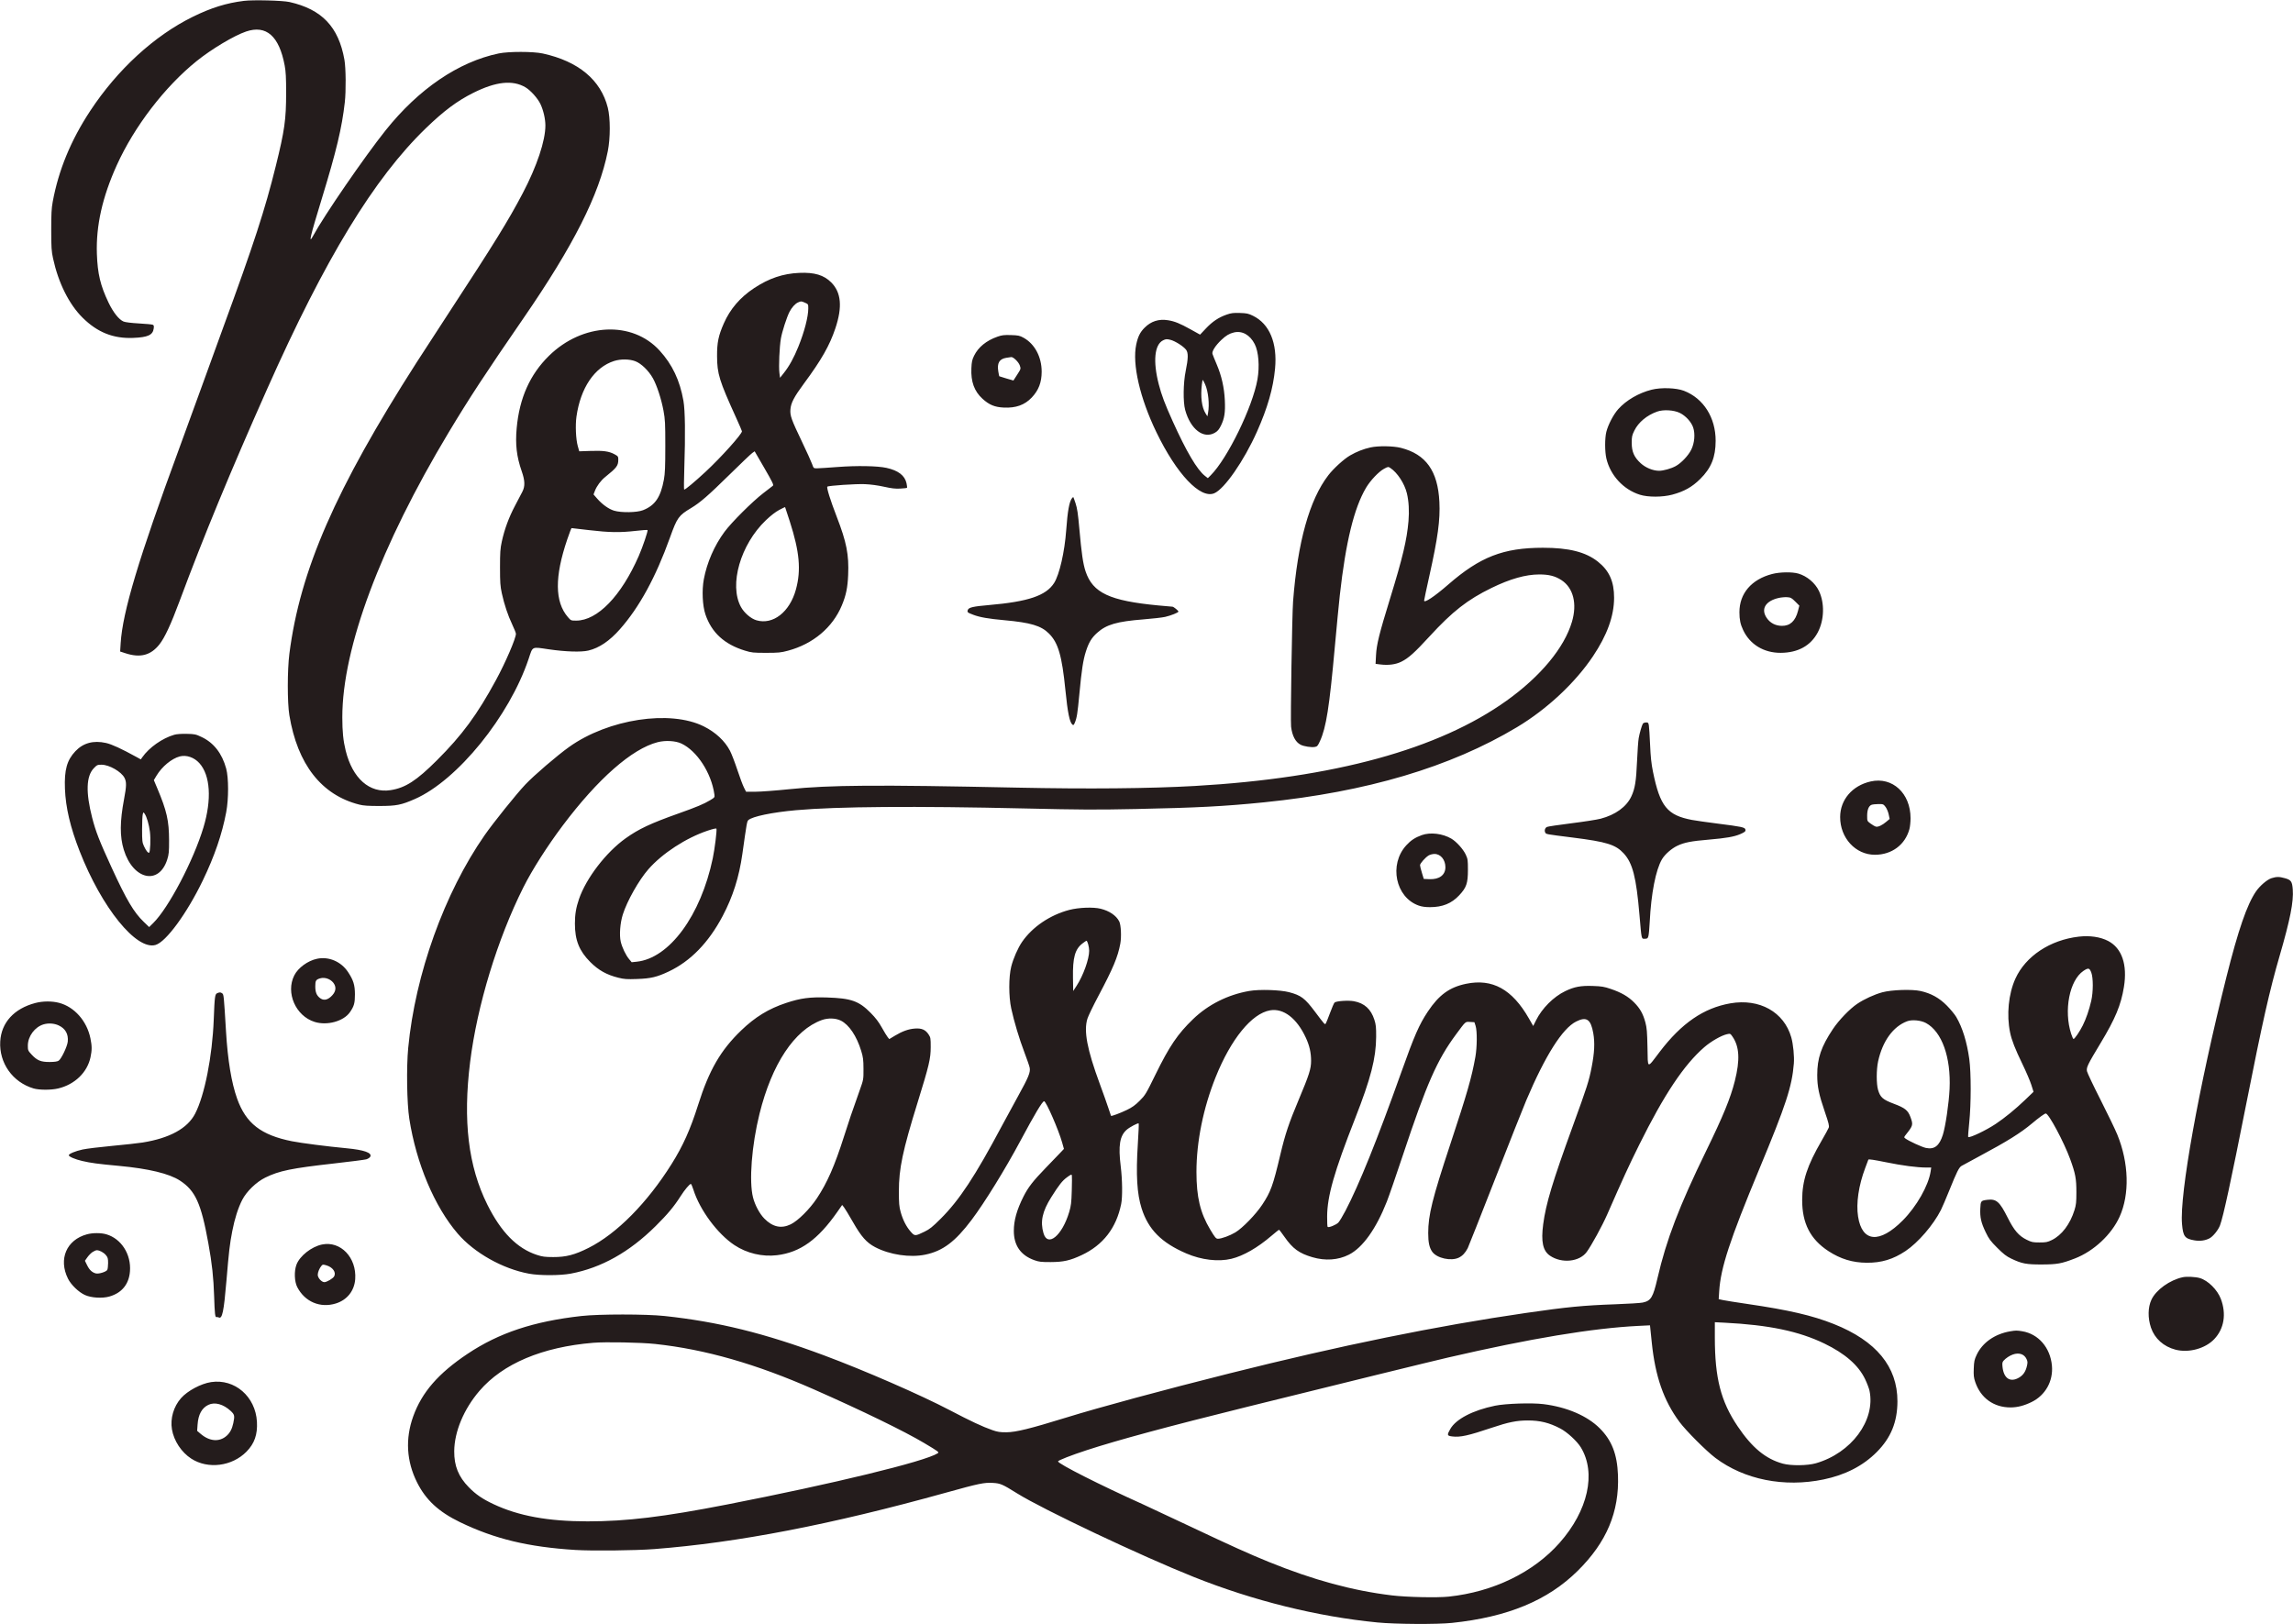 <svg id="svgContent" version="1.1" width="2800" height="1984" style="position: relative; width: 2800px; height: 1984px; margin:auto; user-select: none; cursor: default;" xmlns="http://www.w3.org/2000/svg" xmlns:xlink="http://www.w3.org/1999/xlink" viewBox="0 0 2800 1984"><g id="svgPath"><path d="M 298 1.044 C 276.590 3.651, 257.952 9.446, 235.500 20.476 C 188.427 43.603, 143.398 84.915, 110.082 135.540 C 86.501 171.372, 71.481 207.830, 64.369 246.500 C 62.898 254.494, 62.535 261.414, 62.557 281 C 62.582 302.470, 62.858 306.757, 64.794 315.664 C 71.284 345.528, 84.282 371.595, 100.886 388.043 C 118.951 405.940, 138.221 413.655, 162.500 412.713 C 180.504 412.015, 186.624 409.225, 187.696 401.227 C 188.125 398.035, 187.877 397.167, 186.375 396.591 C 185.359 396.201, 177.738 395.497, 169.440 395.028 C 160.457 394.519, 152.954 393.590, 150.898 392.731 C 145.226 390.361, 138.306 381.629, 132.506 369.524 C 122.618 348.886, 119.134 334.284, 118.305 310 C 117.134 275.732, 125 240.685, 142.585 201.812 C 163.985 154.507, 201.196 105.969, 240.108 74.603 C 258.314 59.928, 285.863 43.459, 300.500 38.501 C 325.160 30.148, 340.885 43.993, 347.632 80 C 349.030 87.455, 349.410 94.666, 349.399 113.500 C 349.380 146.100, 347.509 159.372, 336.866 202.412 C 323.560 256.223, 310.104 297.519, 271.998 401.500 C 262.524 427.350, 250.598 460.200, 245.494 474.500 C 240.391 488.800, 228.343 521.875, 218.722 548 C 169.295 682.209, 149.713 747.394, 147.340 785.621 L 146.712 795.741 153.106 797.834 C 171.259 803.778, 184.070 800.460, 194.654 787.074 C 201.153 778.854, 208.686 762.659, 219.341 734 C 248.686 655.071, 281.023 576.743, 326.267 475 C 397.082 315.758, 456.777 217.690, 520.150 156.486 C 542.077 135.308, 558.262 123.237, 577.864 113.439 C 605.605 99.573, 625.883 97.401, 641.598 106.610 C 647.947 110.331, 656.709 120.154, 660.053 127.300 C 663.560 134.793, 665.958 145.238, 665.983 153.119 C 666.040 171.815, 655.583 203.133, 638.307 236 C 620.505 269.870, 603.962 296.631, 546.620 384.323 C 532.170 406.420, 515.020 432.825, 508.509 443 C 409.692 597.414, 366.407 696.594, 353.360 798.500 C 350.818 818.352, 350.802 858.195, 353.329 873.500 C 363.247 933.575, 392.574 971.074, 438.763 982.736 C 443.894 984.031, 449.790 984.431, 463.500 984.410 C 484 984.380, 489.942 983.210, 506.499 975.949 C 558.511 953.138, 622.098 874.770, 645.568 804.553 C 650.753 789.042, 648.839 789.944, 670 793.034 C 690.615 796.043, 709.624 796.654, 718.387 794.589 C 731.611 791.472, 744.260 782.926, 757.011 768.493 C 780.723 741.656, 800.662 705.144, 818.046 656.730 C 826.885 632.112, 828.629 629.666, 843.859 620.535 C 854.879 613.928, 864.770 605.342, 890.500 580.046 C 904.250 566.528, 916.854 554.510, 918.508 553.338 L 921.517 551.208 933.365 571.666 C 943.438 589.058, 944.993 592.301, 943.742 593.312 C 942.933 593.965, 937.642 598.055, 931.984 602.401 C 918.750 612.566, 893.306 637.936, 884.747 649.500 C 872.309 666.306, 863.252 687.068, 859.447 707.500 C 856.932 721.002, 857.799 739.830, 861.426 750.500 C 868.978 772.714, 884.570 786.981, 909.703 794.674 C 917.787 797.149, 919.878 797.366, 935.500 797.361 C 950.694 797.356, 953.539 797.076, 962.277 794.728 C 992.878 786.506, 1016.720 766.440, 1027.955 739.454 C 1033.103 727.087, 1035.029 717.855, 1035.685 702.393 C 1036.746 677.363, 1033.780 662.282, 1021.595 630.756 C 1013.967 611.021, 1009.143 595.523, 1010.277 594.390 C 1011.545 593.122, 1045.044 590.882, 1056 591.334 C 1063.213 591.631, 1071.973 592.807, 1079.500 594.490 C 1088.687 596.544, 1093.317 597.074, 1099.251 596.752 C 1103.515 596.520, 1107.236 596.097, 1107.522 595.811 C 1107.808 595.526, 1107.561 593.054, 1106.975 590.318 C 1104.934 580.803, 1096.922 574.633, 1082.483 571.457 C 1071.383 569.016, 1046.371 568.573, 1022.598 570.397 C 1011.102 571.278, 999.845 572, 997.583 572 C 993.520 572, 993.447 571.935, 991.634 566.750 C 990.625 563.862, 985.173 551.825, 979.518 540 C 966.245 512.243, 964.633 507.755, 965.185 500.116 C 965.758 492.194, 969.612 484.804, 981.671 468.500 C 1003.056 439.588, 1013.056 422.009, 1020.091 400.970 C 1028.827 374.842, 1027.232 357.187, 1015.032 344.957 C 1005.996 335.900, 994.606 332.494, 976 333.287 C 956.088 334.135, 939.019 339.905, 920.785 351.953 C 903.817 363.163, 891.589 377.405, 883.884 394.934 C 877.263 409.994, 875.523 418.421, 875.609 435 C 875.721 456.624, 878.242 464.770, 898.874 510.185 C 902.793 518.812, 906 526.268, 906 526.754 C 906 530.242, 880.322 558.834, 861.548 576.251 C 848.199 588.634, 836.957 598, 835.441 598 C 835.050 598, 835.128 586.188, 835.615 571.750 C 837 530.682, 836.617 501.306, 834.545 489.500 C 830.173 464.591, 821.001 445.242, 805.501 428.224 C 772.058 391.506, 711.410 394.324, 670.434 434.500 C 647.135 457.343, 634.245 486.203, 630.918 522.968 C 629.117 542.865, 630.855 557.748, 637.053 575.500 C 641.100 587.089, 641.308 593.972, 637.815 600.671 C 636.431 603.327, 632.343 611.125, 628.733 618 C 621.299 632.154, 616.021 646.504, 612.785 661.352 C 610.886 670.065, 610.573 674.541, 610.573 693 C 610.573 711.469, 610.886 715.933, 612.788 724.664 C 615.767 738.334, 620.168 751.511, 625.546 762.866 C 627.996 768.037, 630 773.072, 630 774.054 C 630 779.658, 617.420 808.885, 605.704 830.500 C 582.768 872.816, 564.447 897.722, 533.576 928.552 C 508.586 953.509, 494.988 962.277, 476.930 965.079 C 451.214 969.069, 430.487 950.790, 422.087 916.716 C 419.123 904.690, 418 893.507, 418.001 876.026 C 418.008 791.403, 464.413 667.131, 547.961 528 C 573.065 486.196, 593.017 455.726, 638.985 389 C 700.277 300.030, 731.532 238.149, 742.204 184.637 C 745.402 168.601, 745.398 144.254, 742.195 131.540 C 733.652 97.630, 706.327 74.853, 662.768 65.332 C 651.160 62.795, 621.043 62.762, 609 65.273 C 559.828 75.528, 511.277 108.564, 470.750 159.345 C 445.096 191.490, 395.576 263.569, 382.461 287.854 C 376.347 299.174, 378.539 289.730, 392.954 242.650 C 410.780 184.431, 417.516 156.212, 421.037 125 C 422.616 111.005, 422.367 83.111, 420.571 72.954 C 413.479 32.830, 393.052 11.362, 353.500 2.465 C 345.108 0.578, 309.352 -0.338, 298 1.044 M 974.450 369.407 C 970.976 370.920, 966.769 375.573, 964.041 380.919 C 960.671 387.525, 954.979 405.179, 953.563 413.414 C 951.796 423.691, 950.759 447.680, 951.745 455.468 L 952.500 461.435 957.174 455.539 C 963.773 447.214, 969.409 436.981, 974.929 423.302 C 982.319 404.988, 987 386.878, 987 376.599 C 987 371.571, 986.922 371.438, 982.993 369.736 C 978.281 367.694, 978.373 367.698, 974.450 369.407 M 1497.942 384.231 C 1488.054 387.687, 1480.555 392.681, 1472.600 401.111 L 1465.417 408.723 1453.958 402.343 C 1440.779 395.006, 1434.427 392.432, 1426.287 391.131 C 1414.998 389.326, 1405.653 392.302, 1397.687 400.237 C 1392.205 405.697, 1389.507 411.116, 1387.460 420.773 C 1382.380 444.744, 1391.923 486.211, 1412.135 528 C 1436.836 579.068, 1465.711 609.550, 1482.697 602.490 C 1495.106 597.333, 1519.071 562.779, 1534.912 527.205 C 1547.883 498.076, 1554.712 474.266, 1556.973 450.287 C 1559.929 418.941, 1550.255 395.651, 1530.171 385.763 C 1524.453 382.948, 1522.489 382.519, 1514.079 382.248 C 1506.134 381.992, 1503.382 382.331, 1497.942 384.231 M 1506.718 406.061 C 1500.986 407.457, 1497.144 409.751, 1491.336 415.243 C 1484.242 421.953, 1479.624 429.207, 1480.535 432.212 C 1480.917 433.470, 1483.242 439.225, 1485.703 445 C 1491.675 459.017, 1494.922 473.374, 1495.653 489 C 1496.343 503.750, 1495.235 510.979, 1490.941 519.742 C 1488.585 524.549, 1486.898 526.561, 1483.603 528.492 C 1469.748 536.612, 1453.751 524.424, 1447.249 500.793 C 1444.539 490.943, 1444.845 467.791, 1447.881 453 C 1450.981 437.900, 1451.127 431.006, 1448.428 427.309 C 1445.337 423.078, 1434.838 416.401, 1429.116 415.028 C 1424.656 413.958, 1423.596 414.033, 1420.274 415.656 C 1409.746 420.800, 1407.721 441.325, 1414.976 469.370 C 1418.447 482.789, 1422.412 493.317, 1431.975 514.500 C 1448.722 551.600, 1461.823 573.794, 1471.383 581.259 L 1474.915 584.018 1478.463 580.470 C 1498.933 560, 1529.636 496.966, 1535.491 463.390 C 1538.285 447.368, 1536.898 429.601, 1532.122 420.240 C 1526.396 409.016, 1516.732 403.622, 1506.718 406.061 M 1218 411.221 C 1204.439 415.976, 1194.596 423.994, 1189.477 434.457 C 1187.056 439.405, 1186.507 441.955, 1186.162 449.843 C 1185.447 466.198, 1189.687 477.858, 1199.670 486.981 C 1207.880 494.485, 1214.617 497.280, 1225.748 497.804 C 1240.542 498.499, 1251.271 494.636, 1259.905 485.507 C 1268.304 476.626, 1271.968 467.062, 1271.988 453.960 C 1272.017 435.930, 1263.469 419.959, 1249.774 412.454 C 1245.124 409.905, 1243.316 409.526, 1234.500 409.252 C 1226.130 408.993, 1223.441 409.313, 1218 411.221 M 1228.655 437.048 C 1220.249 438.459, 1217.364 443.451, 1219.033 453.701 C 1219.531 456.765, 1220.066 459.397, 1220.220 459.548 C 1220.374 459.700, 1224.325 460.931, 1229 462.285 L 1237.500 464.746 1242.091 457.623 C 1246.680 450.503, 1246.682 450.498, 1245.290 446.376 C 1243.884 442.210, 1237.419 435.883, 1234.809 436.118 C 1234.089 436.182, 1231.320 436.601, 1228.655 437.048 M 749.798 440.931 C 725.900 448.572, 708.879 473.782, 703.916 508.887 C 702.423 519.443, 703.193 536.537, 705.536 544.861 L 707.326 551.222 720.913 550.759 C 736.683 550.222, 743.643 551.168, 750.250 554.746 C 754.656 557.132, 755 557.598, 755 561.191 C 755 568.816, 753.285 571.112, 739 582.617 C 733.656 586.921, 728.698 593.605, 726.415 599.583 L 724.764 603.907 729.215 608.996 C 735.496 616.176, 743.264 621.718, 749.853 623.720 C 758.613 626.381, 777.729 626.076, 785.145 623.157 C 799.894 617.351, 806.733 607.326, 810.711 585.680 C 812.062 578.329, 812.400 570.225, 812.408 545 C 812.417 516.687, 812.194 512.296, 810.201 501.602 C 807.510 487.166, 802.158 470.776, 797.269 462 C 792.088 452.701, 782.948 443.866, 775.712 441.162 C 768.456 438.451, 757.849 438.356, 749.798 440.931 M 1467.648 469.250 C 1465.806 484.582, 1467.442 497.495, 1472.176 505 L 1474.384 508.500 1475.134 504.500 C 1477.109 493.973, 1475.456 477.925, 1471.503 469.250 C 1470.187 466.363, 1468.923 464, 1468.695 464 C 1468.466 464, 1467.995 466.363, 1467.648 469.250 M 2016.715 476.001 C 2000.986 479.982, 1985.747 488.871, 1976.033 499.732 C 1970.219 506.233, 1963.767 518.550, 1961.510 527.460 C 1959.564 535.143, 1959.587 551.618, 1961.557 560 C 1966.415 580.673, 1982.390 597.944, 2002.500 604.264 C 2012.430 607.385, 2030.045 607.340, 2042 604.164 C 2056.408 600.336, 2066.223 594.833, 2076.118 585.034 C 2089.583 571.702, 2094.956 558.423, 2094.985 538.410 C 2095.027 510.030, 2080.162 486.551, 2056.309 477.320 C 2046.890 473.674, 2028.350 473.057, 2016.715 476.001 M 2023.487 502.741 C 2010.984 507.209, 2000.715 515.771, 1995.741 525.874 C 1992.849 531.748, 1992.501 533.376, 1992.513 540.979 C 1992.530 551.832, 1995.501 558.516, 2003.600 565.917 C 2009.497 571.306, 2018.563 575, 2025.895 575 C 2031.142 575, 2040.551 572.369, 2046.095 569.352 C 2052.998 565.594, 2061.620 556.507, 2065.227 549.185 C 2069.202 541.117, 2070.158 530.001, 2067.551 522.153 C 2065.307 515.399, 2058.388 507.826, 2051.283 504.350 C 2043.908 500.742, 2031.148 500.003, 2023.487 502.741 M 1673.500 546.482 C 1664.929 548.372, 1656.547 551.666, 1648.603 556.266 C 1641.088 560.618, 1628.514 572.057, 1622.084 580.391 C 1599.025 610.280, 1584.548 662.056, 1578.992 734.500 C 1577.747 750.743, 1575.684 880.076, 1576.552 887.500 C 1577.856 898.658, 1581.909 906.350, 1588.195 909.601 C 1592.071 911.605, 1601.044 913.029, 1605.373 912.327 C 1608.473 911.824, 1609.108 911.119, 1611.843 905.135 C 1619.419 888.557, 1623.303 863.858, 1630.006 789.629 C 1632.198 765.358, 1634.918 737.175, 1636.051 727 C 1643.288 662.007, 1653.454 620.384, 1668.127 595.673 C 1673.380 586.826, 1683.523 576.122, 1689.985 572.605 C 1694.955 569.900, 1695.157 569.873, 1697.755 571.575 C 1706.326 577.191, 1715.104 590.625, 1717.962 602.500 C 1720.281 612.135, 1720.971 624.179, 1719.911 636.500 C 1717.928 659.553, 1712.807 681.088, 1697.438 731 C 1684.162 774.113, 1680.952 787.049, 1680.275 800.161 L 1679.725 810.822 1685.460 811.538 C 1695.436 812.785, 1704.307 811.620, 1711.259 808.152 C 1719.947 803.818, 1727.360 797.166, 1745.418 777.500 C 1773.770 746.624, 1791.882 732.465, 1821.500 718.021 C 1844.028 707.035, 1863.049 701.656, 1879.500 701.618 C 1891.377 701.591, 1899.105 703.565, 1906.752 708.580 C 1921.211 718.060, 1926.044 737.281, 1919.535 759.416 C 1910.217 791.100, 1881.419 825.896, 1839.857 855.688 C 1756.838 915.197, 1628.794 950.257, 1459 959.972 C 1404.577 963.086, 1327.993 963.799, 1242 961.993 C 1069.936 958.378, 1013.609 958.769, 963.685 963.922 C 947.287 965.615, 928.732 967, 922.452 967 L 911.034 967 908.410 961.822 C 906.966 958.974, 903.317 949.186, 900.299 940.072 C 897.281 930.957, 893.258 920.529, 891.360 916.898 C 885.080 904.888, 873.812 894.396, 859.500 887.233 C 818.415 866.669, 742.864 878.175, 695 912.286 C 680.428 922.671, 652.072 947.004, 641.520 958.179 C 630.404 969.952, 602.603 1004.567, 591.762 1020.134 C 542.694 1090.592, 506.995 1190.015, 498.454 1280 C 496.182 1303.934, 496.871 1347.622, 499.818 1366.500 C 508.320 1420.964, 530.581 1473.760, 558.954 1506.747 C 579.194 1530.281, 613.815 1549.736, 646 1555.664 C 659.029 1558.064, 684.063 1558.018, 697 1555.570 C 734.308 1548.512, 768.507 1529.347, 800.620 1497.502 C 815.209 1483.036, 823.115 1473.554, 831.173 1460.861 C 835.986 1453.280, 842.109 1445.986, 843.635 1446.018 C 844.111 1446.028, 845.530 1449.290, 846.790 1453.268 C 854.590 1477.905, 876.130 1506.975, 896.755 1520.698 C 911.859 1530.748, 930.849 1535.260, 948.837 1533.073 C 977.182 1529.627, 998.827 1514.067, 1022.511 1480.109 L 1028.364 1471.718 1030.572 1474.488 C 1031.787 1476.012, 1036.743 1484.196, 1041.585 1492.677 C 1051.777 1510.527, 1058.177 1517.748, 1068.685 1523.256 C 1086.417 1532.550, 1111.162 1536.256, 1129.790 1532.408 C 1151.196 1527.987, 1166.305 1516.667, 1186.393 1490 C 1202.285 1468.902, 1227.571 1427.926, 1246.167 1393.136 C 1263.462 1360.780, 1272.903 1345, 1274.966 1345 C 1277.376 1345, 1292.650 1379.996, 1296.989 1395.462 L 1299.176 1403.253 1294.815 1407.877 C 1292.417 1410.419, 1284.352 1418.800, 1276.892 1426.500 C 1261.416 1442.474, 1255.476 1450.135, 1249.753 1461.500 C 1241.623 1477.644, 1238 1490.556, 1238 1503.384 C 1238 1521.166, 1246.349 1533.144, 1262.909 1539.121 C 1268.650 1541.193, 1271.242 1541.495, 1283 1541.465 C 1298.529 1541.424, 1306.672 1539.593, 1320.825 1532.960 C 1347.035 1520.678, 1363.179 1499.782, 1369.081 1470.500 C 1370.803 1461.955, 1370.546 1440.847, 1368.520 1424.500 C 1365.382 1399.178, 1367.325 1387.312, 1375.830 1379.844 C 1379.506 1376.617, 1389.621 1371.288, 1390.467 1372.133 C 1390.754 1372.421, 1390.273 1383.871, 1389.397 1397.578 C 1387.006 1435.011, 1388.384 1458.181, 1394.063 1476 C 1402.275 1501.769, 1418.307 1517.890, 1448.751 1530.992 C 1467.163 1538.916, 1487.820 1541.338, 1503.757 1537.441 C 1518.338 1533.876, 1535.571 1523.976, 1552.622 1509.367 C 1557.352 1505.315, 1561.509 1502.017, 1561.861 1502.037 C 1562.212 1502.057, 1565.190 1505.932, 1568.477 1510.648 C 1578.516 1525.050, 1586.324 1530.754, 1602.522 1535.516 C 1618.346 1540.169, 1633.999 1539.088, 1647.126 1532.436 C 1663.981 1523.895, 1680.323 1501.020, 1693.518 1467.500 C 1696.116 1460.900, 1704.922 1435.407, 1713.086 1410.849 C 1742.155 1323.414, 1754.830 1294.611, 1778.011 1263.317 C 1790.138 1246.947, 1789.117 1247.846, 1795.182 1248.197 L 1800.421 1248.500 1801.871 1253 C 1803.875 1259.221, 1803.719 1279.022, 1801.572 1291 C 1797.052 1316.207, 1791.649 1335.019, 1770.964 1397.568 C 1748.924 1464.214, 1744.012 1483.985, 1744.004 1506.091 C 1744 1517.513, 1745.394 1523.936, 1748.968 1528.955 C 1754.533 1536.771, 1771.983 1540.607, 1781.347 1536.074 C 1785.832 1533.903, 1789.312 1530.202, 1792.269 1524.459 C 1793.130 1522.787, 1808.075 1484.987, 1825.480 1440.459 C 1842.885 1395.932, 1860.086 1352.525, 1863.705 1344 C 1886.971 1289.187, 1907.820 1256.206, 1924.568 1247.719 C 1937.321 1241.256, 1942.582 1244.833, 1945.575 1262 C 1947.611 1273.682, 1947.019 1285.802, 1943.542 1303.581 C 1940.219 1320.575, 1938.136 1327.081, 1920.514 1375.500 C 1895.799 1443.408, 1887.694 1470.284, 1884.412 1495.223 C 1881.591 1516.655, 1884.005 1527.778, 1892.769 1533.726 C 1907.075 1543.438, 1928.695 1541.224, 1937.532 1529.143 C 1943.380 1521.148, 1956.560 1497.058, 1962.503 1483.500 C 1982.411 1438.082, 1988.662 1424.466, 2001.525 1398.500 C 2032.024 1336.936, 2056.361 1300.424, 2081.229 1278.923 C 2089.407 1271.853, 2101.887 1264.710, 2108.758 1263.166 C 2112.801 1262.257, 2112.949 1262.319, 2115.494 1265.991 C 2124.049 1278.336, 2124.905 1294.553, 2118.370 1320.463 C 2113.130 1341.240, 2104.136 1363.171, 2083.500 1405.500 C 2050.526 1473.134, 2034.810 1514.212, 2023.987 1561.056 C 2018.520 1584.720, 2016.085 1588.744, 2005.915 1590.925 C 2003.162 1591.515, 1988.218 1592.450, 1972.705 1593.003 C 1933.371 1594.405, 1913.622 1596.319, 1863.500 1603.587 C 1754.389 1619.408, 1637.074 1643.336, 1501 1677.524 C 1419.447 1698.014, 1343.147 1718.668, 1301.500 1731.526 C 1257.876 1744.996, 1240.444 1749.282, 1229 1749.352 C 1221.186 1749.400, 1218.140 1748.937, 1211.837 1746.742 C 1199.785 1742.544, 1185.382 1735.803, 1160 1722.481 C 1124.502 1703.850, 1055.938 1673.939, 1006.500 1655.517 C 933.578 1628.344, 877.067 1614.381, 811.500 1607.336 C 788.856 1604.903, 731.756 1604.900, 710 1607.331 C 651.685 1613.845, 609.347 1627.907, 571 1653.497 C 535.269 1677.342, 515.149 1700.505, 504.562 1729.984 C 494.756 1757.287, 496.348 1784.707, 509.235 1810.500 C 519.968 1831.982, 535.664 1846.532, 561.688 1859.122 C 603.988 1879.587, 645.026 1889.484, 702.500 1893.082 C 723.274 1894.382, 775.913 1893.796, 799 1892.008 C 901.184 1884.091, 1014.883 1862.095, 1155 1823.136 C 1195.780 1811.797, 1201.794 1810.551, 1212.616 1811.200 C 1221.634 1811.741, 1224.139 1812.829, 1242 1823.972 C 1273.617 1843.695, 1393.056 1900.235, 1457.500 1925.984 C 1530.371 1955.100, 1608.410 1974.447, 1682 1981.640 C 1704.043 1983.794, 1754.812 1984.095, 1773 1982.179 C 1841.197 1974.993, 1889.949 1954.785, 1926.630 1918.500 C 1961.900 1883.611, 1977.453 1846.598, 1975.725 1801.660 C 1974.742 1776.077, 1968.170 1759.213, 1953.442 1744.486 C 1938.216 1729.259, 1913.267 1718.544, 1884.722 1714.970 C 1870.535 1713.194, 1838.461 1714.246, 1825.557 1716.911 C 1798.510 1722.496, 1777.948 1733.187, 1771.022 1745.263 C 1766.739 1752.732, 1766.960 1753.640, 1773.250 1754.421 C 1783.160 1755.651, 1792.746 1753.541, 1822 1743.692 C 1841.839 1737.012, 1852.205 1734.920, 1865.500 1734.913 C 1880.617 1734.905, 1891.818 1737.671, 1905.322 1744.748 C 1913.750 1749.165, 1925.793 1760.251, 1930.398 1767.832 C 1949.421 1799.147, 1939.182 1845.054, 1904.391 1884.432 C 1872.561 1920.458, 1823.486 1944.277, 1769.149 1950.071 C 1754.984 1951.582, 1717.704 1950.773, 1699.500 1948.561 C 1651.146 1942.685, 1603.840 1929.819, 1549.500 1907.764 C 1525.429 1897.995, 1503.501 1888.097, 1452.126 1863.812 C 1426.482 1851.689, 1401 1839.750, 1395.500 1837.278 C 1343.719 1814.013, 1292 1787.852, 1292 1784.924 C 1292 1783.684, 1308.137 1777.371, 1327.218 1771.146 C 1365.192 1758.756, 1426.497 1742.201, 1523.500 1718.140 C 1638.095 1689.716, 1747.026 1662.975, 1768 1658.117 C 1868.347 1634.879, 1944.711 1622.180, 2000.661 1619.425 L 2014.822 1618.728 2015.386 1624.114 C 2015.696 1627.076, 2016.433 1634.225, 2017.024 1640 C 2021.229 1681.071, 2031.583 1710.734, 2050.742 1736.600 C 2058.788 1747.463, 2083.524 1772.251, 2094.743 1780.694 C 2130.019 1807.240, 2178.652 1816.935, 2226.683 1806.995 C 2253.269 1801.493, 2274.870 1790.389, 2291.604 1773.622 C 2309.022 1756.170, 2316.934 1736.795, 2316.973 1711.500 C 2317.037 1669.296, 2291.029 1637.701, 2239.280 1617.118 C 2212.994 1606.663, 2184.423 1600.043, 2133.314 1592.566 C 2120.188 1590.646, 2107.033 1588.557, 2104.080 1587.924 L 2098.712 1586.772 2099.316 1577.136 C 2101.107 1548.552, 2112.229 1514.611, 2148.022 1428.500 C 2181.028 1349.095, 2188.134 1327.421, 2190.481 1299 C 2191.184 1290.478, 2189.694 1275.246, 2187.353 1267.038 C 2178.496 1235.978, 2148.499 1219.234, 2112.881 1225.467 C 2080.370 1231.156, 2053.330 1249.715, 2026.798 1284.551 C 2010.716 1305.667, 2012.299 1306.219, 2011.751 1279.307 C 2011.362 1260.183, 2010.944 1255.236, 2009.165 1248.675 C 2006.301 1238.111, 2002.671 1231.665, 1995.509 1224.426 C 1988.338 1217.178, 1979.871 1212.266, 1967 1207.887 C 1958.800 1205.098, 1955.790 1204.598, 1945 1204.232 C 1930.303 1203.735, 1922.426 1205.213, 1911.328 1210.551 C 1897.053 1217.417, 1883 1231.473, 1875.657 1246.231 L 1872.225 1253.130 1866.946 1243.906 C 1846.531 1208.231, 1822.425 1194.937, 1790.215 1201.591 C 1770.029 1205.760, 1757.097 1215.156, 1743.544 1235.500 C 1732.942 1251.414, 1727.107 1264.770, 1710.991 1310.009 C 1681.793 1391.974, 1659.602 1447.025, 1642.870 1479 C 1639.561 1485.325, 1635.688 1491.725, 1634.265 1493.223 C 1631.606 1496.021, 1622.409 1499.744, 1621.185 1498.517 C 1620.808 1498.139, 1620.534 1492.356, 1620.576 1485.665 C 1620.733 1460.743, 1629.173 1431.203, 1654.768 1366 C 1673.832 1317.435, 1680.273 1292.453, 1680.421 1266.500 C 1680.488 1254.583, 1680.165 1251.458, 1678.251 1245.500 C 1674.068 1232.478, 1666.097 1225.244, 1653.329 1222.884 C 1646.271 1221.578, 1631.541 1222.602, 1629.611 1224.532 C 1628.869 1225.274, 1626.391 1230.970, 1624.105 1237.191 C 1621.819 1243.411, 1619.506 1249.175, 1618.967 1250 C 1617.809 1251.770, 1617.886 1251.853, 1605.601 1235.500 C 1593.325 1219.160, 1588.719 1215.694, 1574.169 1211.851 C 1563.259 1208.970, 1537.837 1208.188, 1525.442 1210.352 C 1499.305 1214.916, 1475.341 1226.933, 1456.848 1244.751 C 1438.084 1262.830, 1427.910 1277.838, 1410.988 1312.400 C 1399.319 1336.233, 1398.490 1337.606, 1391.648 1344.433 C 1386.203 1349.866, 1382.475 1352.541, 1376 1355.661 C 1367.836 1359.595, 1357.101 1363.586, 1356.658 1362.852 C 1356.541 1362.658, 1355.044 1358.225, 1353.330 1353 C 1351.615 1347.775, 1346.979 1334.725, 1343.026 1324 C 1327.422 1281.668, 1323.173 1259.262, 1327.880 1244.139 C 1328.913 1240.817, 1334.968 1228.290, 1341.335 1216.300 C 1359.215 1182.626, 1365.026 1168.753, 1368 1152.646 C 1369.578 1144.098, 1368.870 1129.584, 1366.667 1125.323 C 1362.979 1118.190, 1354.708 1112.566, 1344 1109.909 C 1335.028 1107.683, 1317.301 1108.346, 1305.794 1111.338 C 1282.310 1117.446, 1260.650 1132.114, 1248.029 1150.458 C 1242.976 1157.803, 1237.233 1170.905, 1234.807 1180.623 C 1231.662 1193.226, 1231.663 1217.065, 1234.811 1231.661 C 1238.242 1247.575, 1244.674 1269.019, 1250.945 1285.447 C 1254.105 1293.726, 1256.989 1302.102, 1257.355 1304.059 C 1258.411 1309.716, 1256.023 1315.569, 1243.175 1338.822 C 1236.587 1350.745, 1227.726 1367.025, 1223.484 1375 C 1190.684 1436.665, 1171.484 1465.796, 1148.623 1488.584 C 1138.594 1498.581, 1135.205 1501.296, 1129 1504.303 C 1117.350 1509.950, 1117.008 1509.950, 1112.042 1504.321 C 1106.679 1498.241, 1102.459 1489.942, 1099.751 1480.144 C 1097.974 1473.718, 1097.635 1469.710, 1097.626 1455 C 1097.608 1427.355, 1102.212 1405.522, 1120.505 1346.500 C 1134.549 1301.185, 1136.476 1293.041, 1136.489 1278.927 C 1136.499 1268.061, 1136.337 1267.108, 1133.839 1263.333 C 1130.064 1257.629, 1125.326 1255.628, 1117.090 1256.259 C 1109.245 1256.861, 1101.781 1259.548, 1092.636 1265.064 L 1085.915 1269.117 1084.008 1266.809 C 1082.959 1265.539, 1079.716 1260.228, 1076.801 1255.006 C 1072.930 1248.073, 1069.207 1243.199, 1063 1236.936 C 1048.770 1222.577, 1039.251 1219.237, 1009.876 1218.300 C 988.768 1217.626, 977.603 1219.121, 959.879 1224.994 C 938.647 1232.030, 922.127 1242.130, 905.194 1258.428 C 879.900 1282.774, 865.964 1306.845, 852.471 1349.500 C 842.970 1379.533, 834.059 1399.418, 820.152 1421.618 C 790.335 1469.212, 753.108 1506.851, 718.781 1524.110 C 701.745 1532.676, 691.233 1535.406, 675.500 1535.353 C 665.306 1535.318, 662.296 1534.916, 655.500 1532.682 C 631.347 1524.740, 611.853 1504.935, 595.111 1471.327 C 571.835 1424.604, 565.119 1368.927, 574.084 1297 C 582.676 1228.067, 607.397 1147.002, 639.119 1083.742 C 649.807 1062.427, 668.283 1033.404, 687.129 1008.329 C 730.102 951.149, 771.696 914.593, 802.993 906.498 C 812.463 904.049, 824.807 904.736, 832 908.113 C 851.155 917.104, 868.655 944.047, 872.341 970.219 C 872.851 973.848, 872.726 974.021, 867.182 977.354 C 859.407 982.028, 850.778 985.645, 828.500 993.568 C 794.311 1005.727, 779.973 1012.469, 763.922 1023.932 C 740.034 1040.994, 715.795 1072.559, 707.045 1098 C 703.421 1108.537, 702.035 1116.834, 702.032 1128 C 702.027 1148.369, 707.290 1161.512, 720.891 1175.100 C 730.847 1185.045, 740.761 1190.586, 754.937 1194.129 C 762.233 1195.952, 765.342 1196.168, 777.937 1195.727 C 794.734 1195.139, 802.226 1193.364, 816.623 1186.559 C 843.219 1173.989, 865.267 1151.311, 882.388 1118.915 C 894.916 1095.212, 902.539 1071.217, 906.508 1043 C 911.901 1004.662, 912.168 1003.158, 913.849 1001.640 C 918.779 997.189, 942.829 992.195, 972 989.565 C 1021.910 985.066, 1117.536 984.339, 1251.516 987.439 C 1320.001 989.024, 1338.060 989.114, 1387.016 988.113 C 1461.197 986.595, 1495.359 984.811, 1543.500 979.940 C 1669.054 967.234, 1770.987 936.955, 1852.346 888.199 C 1888.930 866.275, 1923.334 834.177, 1945.161 801.606 C 1962.506 775.724, 1970.945 752.369, 1970.983 730.144 C 1971.016 710.270, 1965.069 696.984, 1951.227 686.006 C 1936.328 674.191, 1915.784 669.002, 1884 669.024 C 1835.780 669.058, 1807.347 680.112, 1768.500 713.924 C 1751.644 728.596, 1739 737.012, 1739 733.559 C 1739 732.744, 1741.888 719.123, 1745.419 703.289 C 1755.792 656.764, 1758.741 634.995, 1757.651 613 C 1755.778 575.208, 1741.176 554.730, 1710.590 546.999 C 1701.247 544.638, 1683.016 544.384, 1673.500 546.482 M 1309.136 608.336 C 1305.765 612.398, 1303.640 623.989, 1301.956 647.500 C 1300.061 673.961, 1293.698 701.788, 1287.207 712.004 C 1277.353 727.514, 1255.678 734.858, 1207.500 739.013 C 1188.497 740.651, 1182.986 741.908, 1181.864 744.858 C 1180.767 747.743, 1181.172 748.108, 1188.592 750.922 C 1196.521 753.930, 1206.957 755.745, 1226.500 757.515 C 1258.627 760.426, 1271.326 764.230, 1280.913 773.818 C 1292.211 785.116, 1296.767 800.820, 1300.985 843 C 1303.734 870.496, 1306.118 882.193, 1309.555 885.045 C 1310.745 886.033, 1311.260 885.623, 1312.475 882.714 C 1314.942 876.809, 1315.798 871.429, 1317.995 848 C 1320.824 817.834, 1322.594 806.292, 1326.041 795.530 C 1329.515 784.685, 1332.939 779.031, 1339.723 772.936 C 1351.051 762.758, 1363.751 759.075, 1396.461 756.480 C 1407.482 755.606, 1419.343 754.240, 1422.818 753.444 C 1429.873 751.828, 1439 748.174, 1439 746.966 C 1439 745.834, 1433.068 741.001, 1431.673 740.997 C 1431.028 740.995, 1423.300 740.309, 1414.500 739.474 C 1355.016 733.825, 1334.399 724.180, 1325.609 697.891 C 1322.522 688.658, 1320.667 675.973, 1318.019 646 C 1316.381 627.467, 1315.403 620.862, 1313.389 614.750 C 1311.985 610.487, 1310.703 607, 1310.540 607 C 1310.378 607, 1309.746 607.601, 1309.136 608.336 M 951.521 622.816 C 947.062 625.170, 941.208 629.698, 935.215 635.427 C 904.187 665.090, 890.034 714.244, 904.740 741.264 C 908.705 748.549, 916.947 755.638, 923.751 757.616 C 943.989 763.499, 964.476 747.424, 971.957 719.791 C 978.352 696.171, 976.351 674.026, 964.479 637.018 C 961.394 627.404, 958.782 619.448, 958.674 619.340 C 958.566 619.232, 955.347 620.797, 951.521 622.816 M 692.698 658.750 C 677.121 704.458, 677.375 735.073, 693.489 753.750 C 697.097 757.931, 697.260 758, 703.603 758 C 729.510 758, 758.566 727.991, 779.958 679.141 C 784.810 668.061, 791.539 648.205, 790.719 647.385 C 790.402 647.069, 783.879 647.527, 776.224 648.405 C 757.030 650.605, 744.002 650.398, 719.500 647.506 C 707.950 646.142, 698.249 645.021, 697.942 645.013 C 697.635 645.006, 695.275 651.188, 692.698 658.750 M 2164 701.058 C 2138.705 707.629, 2123.951 724.894, 2124.024 747.839 C 2124.054 756.985, 2125.199 762.432, 2128.611 769.643 C 2136.922 787.212, 2153.917 797.475, 2174.500 797.354 C 2195.544 797.231, 2211.047 788.686, 2219.666 772.460 C 2227.690 757.353, 2228.256 736.489, 2221.045 721.594 C 2216.372 711.939, 2206.503 703.639, 2196.068 700.588 C 2188.484 698.370, 2173.502 698.590, 2164 701.058 M 2172 730.313 C 2155.919 733.964, 2149.958 743.778, 2157.250 754.595 C 2161.490 760.885, 2167.934 764.290, 2175.797 764.396 C 2185.910 764.533, 2192.378 758.546, 2195.556 746.106 L 2197.189 739.713 2192.196 734.719 C 2187.775 730.299, 2186.646 729.688, 2182.351 729.395 C 2179.683 729.213, 2175.025 729.626, 2172 730.313 M 2006.038 884 C 2004.586 886.824, 2002.103 895.498, 2001.029 901.500 C 2000.438 904.800, 1999.526 917.490, 1999.001 929.700 C 1997.945 954.298, 1996.505 963.187, 1992.028 972.753 C 1986.089 985.445, 1972.593 995.236, 1954.500 999.977 C 1950.100 1001.130, 1933.963 1003.643, 1918.641 1005.560 C 1903.319 1007.477, 1889.962 1009.485, 1888.959 1010.022 C 1886.578 1011.296, 1885.629 1014.438, 1886.904 1016.821 C 1888.043 1018.949, 1886.872 1018.734, 1920.501 1022.978 C 1962.014 1028.215, 1972.827 1031.579, 1982.745 1042.339 C 1993.629 1054.147, 1998.061 1071.466, 2001.979 1117.500 C 2004.595 1148.244, 2004.237 1146.664, 2008.566 1146.573 C 2011.691 1146.508, 2012.143 1146.139, 2012.938 1143 C 2013.426 1141.075, 2014.126 1133.425, 2014.494 1126 C 2016.212 1091.314, 2021.836 1062.488, 2029.405 1049.571 C 2032.970 1043.488, 2041.174 1036.281, 2048.364 1032.917 C 2056.931 1028.908, 2065.202 1027.313, 2087 1025.468 C 2107.334 1023.747, 2117.592 1021.961, 2124.739 1018.898 C 2130.815 1016.293, 2131.899 1015.329, 2131.305 1013.059 C 2130.630 1010.477, 2126.560 1009.611, 2098.309 1006.039 C 2085.003 1004.357, 2070.535 1002.301, 2066.158 1001.470 C 2035.794 995.711, 2027.068 984.925, 2018.447 942.500 C 2016.472 932.778, 2015.587 924.457, 2014.939 909.500 C 2014.463 898.500, 2013.784 887.880, 2013.430 885.899 C 2012.855 882.679, 2012.470 882.309, 2009.798 882.399 C 2008.154 882.455, 2006.462 883.175, 2006.038 884 M 212.899 897.395 C 198.223 901.611, 182.046 912.999, 173.689 925 L 171.948 927.500 166.724 924.616 C 148.461 914.535, 136.470 909.019, 129.398 907.445 C 114.089 904.039, 101.647 907.393, 92.086 917.503 C 81.705 928.479, 78.414 940.302, 79.306 963.419 C 80.192 986.393, 85.820 1010.309, 97.209 1039.500 C 124.193 1108.664, 166.670 1161.108, 190.033 1154.108 C 202.868 1150.263, 228.210 1115.648, 247.583 1075.500 C 261.921 1045.787, 271.179 1018.795, 276.223 992 C 279.292 975.696, 279.270 949.974, 276.178 938.658 C 271.144 920.238, 261.082 907.271, 246.403 900.287 C 238.995 896.762, 237.842 896.512, 228 896.300 C 221.601 896.162, 215.703 896.590, 212.899 897.395 M 219.500 923.885 C 209.631 926.486, 197.762 936.291, 191.182 947.281 L 187.864 952.822 192.005 962.661 C 203.695 990.431, 206.400 1002.377, 206.460 1026.500 C 206.495 1040.395, 206.203 1043.445, 204.241 1049.684 C 194.186 1081.666, 162.395 1074.572, 151.158 1037.839 C 146.198 1021.625, 146.307 1003.561, 151.531 975.836 C 154.513 960.008, 154.610 955.115, 152.037 950.072 C 148.189 942.530, 133.389 934.027, 124.079 934.010 C 118.994 934.001, 118.402 934.266, 114.551 938.285 C 105.248 947.995, 104.591 967.711, 112.538 998.716 C 116.846 1015.525, 121.347 1027.074, 136.198 1059.415 C 154.457 1099.179, 163.415 1114.320, 175.612 1126.032 L 182.133 1132.294 187.040 1127.461 C 205.828 1108.955, 236.178 1051.198, 248.420 1010.650 C 258.733 976.494, 256.856 946.915, 243.433 932.058 C 237.052 924.994, 227.574 921.758, 219.500 923.885 M 2284.250 954.460 C 2261.876 959.523, 2247.122 976.701, 2247.024 997.803 C 2246.906 1023.422, 2265.813 1044, 2289.471 1044 C 2310.102 1044, 2326.486 1031.760, 2331.639 1012.500 C 2332.374 1009.750, 2332.982 1003.882, 2332.988 999.460 C 2333.033 968.889, 2310.880 948.434, 2284.250 954.460 M 2285.302 983.012 C 2281.885 984.388, 2280 989.135, 2280 996.364 C 2280 1002.810, 2280.011 1002.835, 2284.250 1005.955 C 2286.588 1007.676, 2289.474 1009.329, 2290.665 1009.629 C 2293.367 1010.309, 2298.292 1007.994, 2303.481 1003.603 L 2307.462 1000.235 2306.285 994.621 C 2305.637 991.533, 2303.905 987.430, 2302.435 985.503 C 2299.879 982.153, 2299.495 982.003, 2293.631 982.063 C 2290.259 982.098, 2286.511 982.525, 2285.302 983.012 M 174.309 994.606 C 173.869 996.198, 173.507 1004.475, 173.504 1013 C 173.500 1027.043, 173.715 1028.967, 175.788 1033.463 C 178.324 1038.963, 180.857 1042.206, 182.044 1041.473 C 183.516 1040.563, 184.156 1024.494, 183.065 1015.867 C 181.930 1006.892, 179.182 997.526, 176.606 993.848 C 175.116 991.721, 175.107 991.724, 174.309 994.606 M 864.001 1014.591 C 837.661 1023.438, 808.770 1042.265, 791.749 1061.678 C 780.161 1074.893, 765.713 1100.476, 760.506 1117 C 757.239 1127.366, 756.117 1142.067, 757.980 1150.095 C 759.616 1157.144, 764.083 1166.511, 768.128 1171.374 L 771.350 1175.248 777.425 1174.618 C 817.342 1170.474, 855.714 1118.330, 870.374 1048.308 C 872.774 1036.842, 875.578 1014.200, 874.857 1012.103 C 874.642 1011.479, 870.314 1012.471, 864.001 1014.591 M 1736.162 1019.992 C 1728.027 1022.919, 1722.767 1026.380, 1717.205 1032.466 C 1695.750 1055.942, 1704.066 1096.091, 1732.450 1106.067 C 1736.200 1107.385, 1740.583 1107.996, 1746.225 1107.988 C 1761.465 1107.966, 1772.517 1103.478, 1781.819 1093.535 C 1790.700 1084.040, 1792.478 1078.870, 1792.490 1062.500 C 1792.499 1050.460, 1792.301 1049.075, 1789.804 1043.747 C 1786.671 1037.063, 1778.400 1027.905, 1772.228 1024.288 C 1761.544 1018.026, 1746.581 1016.244, 1736.162 1019.992 M 1744.500 1044.844 C 1740.398 1047.355, 1733.999 1054.618, 1734.006 1056.753 C 1734.009 1057.714, 1735.039 1061.875, 1736.295 1066 L 1738.578 1073.500 1745.291 1073.796 C 1757.490 1074.333, 1764.988 1068.786, 1764.996 1059.218 C 1765.004 1050.087, 1759.178 1042.997, 1751.673 1043.004 C 1749.378 1043.006, 1746.150 1043.834, 1744.500 1044.844 M 2773.820 1072.580 C 2768.505 1074.215, 2759.627 1081.775, 2754.826 1088.753 C 2743.871 1104.675, 2733.208 1135.554, 2718.654 1193.500 C 2684.915 1327.836, 2661.362 1458.948, 2664.495 1495 C 2665.817 1510.215, 2667.845 1512.897, 2679.571 1514.939 C 2686.280 1516.107, 2692.652 1515.265, 2697.988 1512.506 C 2702.288 1510.283, 2708.727 1502.347, 2710.856 1496.647 C 2714.933 1485.734, 2724.334 1442.215, 2742.969 1348 C 2762.732 1248.076, 2771.324 1209.965, 2783.658 1167.500 C 2796.559 1123.088, 2800.848 1101.396, 2799.709 1086.331 C 2798.978 1076.670, 2797.632 1074.722, 2790.262 1072.654 C 2783.225 1070.679, 2780.042 1070.665, 2773.820 1072.580 M 2538.500 1143.989 C 2503.354 1148.035, 2473.467 1167.845, 2460.988 1195.365 C 2452.580 1213.909, 2450.072 1239.490, 2454.542 1261.093 C 2456.498 1270.544, 2460.659 1281.169, 2469.779 1300 C 2474.175 1309.075, 2478.984 1320.325, 2480.467 1325 L 2483.163 1333.500 2472.831 1343.417 C 2461.171 1354.609, 2448.087 1365.306, 2436.985 1372.723 C 2425.194 1380.601, 2404.909 1390.242, 2403.368 1388.701 C 2403.094 1388.427, 2403.661 1380.620, 2404.629 1371.351 C 2406.994 1348.695, 2407.027 1310.183, 2404.696 1293.389 C 2401.809 1272.584, 2396.378 1255.057, 2388.833 1242.185 C 2387 1239.058, 2381.868 1232.810, 2377.429 1228.301 C 2368.136 1218.859, 2358.079 1213.266, 2345.271 1210.417 C 2334.677 1208.060, 2309.864 1208.886, 2298.500 1211.975 C 2288.775 1214.618, 2276.464 1220.269, 2267.881 1226.031 C 2258.741 1232.166, 2245.448 1245.977, 2238.140 1256.929 C 2223.888 1278.287, 2219.024 1292.564, 2219.036 1313 C 2219.045 1327.166, 2221.027 1336.691, 2228.531 1358.623 C 2233.056 1371.848, 2233.870 1375.211, 2233.061 1377.339 C 2232.519 1378.766, 2228.618 1385.911, 2224.394 1393.216 C 2206.711 1423.797, 2200.723 1442.025, 2200.648 1465.500 C 2200.557 1494.049, 2210.587 1513.623, 2232.710 1528.071 C 2247.488 1537.723, 2262.196 1542.194, 2279.500 1542.295 C 2297.558 1542.401, 2311.715 1538.116, 2326.931 1527.939 C 2342.296 1517.661, 2360.867 1496.093, 2370.101 1477.800 C 2371.723 1474.587, 2376.378 1463.699, 2380.445 1453.603 C 2389.394 1431.392, 2392.114 1425.936, 2395.165 1424.077 C 2396.449 1423.294, 2406.275 1417.958, 2417 1412.220 C 2451.160 1393.942, 2467.463 1383.768, 2481.500 1371.970 C 2489.915 1364.897, 2496.712 1360, 2498.114 1360 C 2501.667 1360, 2520.319 1394.879, 2527.875 1415.652 C 2534.334 1433.410, 2535.490 1439.531, 2535.495 1456 C 2535.499 1468.412, 2535.163 1471.580, 2533.158 1478 C 2527.777 1495.232, 2517.637 1508.640, 2505.500 1514.569 C 2500.217 1517.150, 2498.423 1517.500, 2490.485 1517.500 C 2482.346 1517.500, 2480.831 1517.186, 2474.896 1514.266 C 2465.134 1509.465, 2459.446 1502.857, 2451.603 1487.205 C 2441.778 1467.600, 2437.717 1464.055, 2426.659 1465.437 C 2418.853 1466.412, 2418.571 1466.768, 2418.144 1476.156 C 2417.658 1486.872, 2419.142 1493.384, 2424.715 1504.983 C 2428.658 1513.189, 2430.567 1515.761, 2438.886 1524.078 C 2446.543 1531.732, 2450.027 1534.418, 2456 1537.271 C 2468.893 1543.431, 2474.317 1544.461, 2493.500 1544.395 C 2512.022 1544.331, 2517.339 1543.365, 2533.540 1537.117 C 2556.624 1528.215, 2578.336 1507.973, 2588.247 1486.116 C 2600.685 1458.684, 2599.614 1420.352, 2585.442 1385.750 C 2582.922 1379.597, 2573.710 1360.475, 2564.970 1343.256 C 2556.231 1326.037, 2548.776 1310.321, 2548.402 1308.331 C 2547.536 1303.711, 2549.166 1300.353, 2565.155 1273.823 C 2583.055 1244.124, 2589.966 1227.488, 2593.527 1205.530 C 2597.959 1178.206, 2591.093 1158.103, 2574.321 1149.298 C 2564.885 1144.345, 2552 1142.435, 2538.500 1143.989 M 1321.828 1152.297 C 1312.674 1159.270, 1309.807 1169.639, 1310.225 1194.260 L 1310.500 1210.413 1314.692 1203.957 C 1322.778 1191.500, 1330 1171.348, 1330 1161.238 C 1330 1156.552, 1327.920 1149, 1326.629 1149 C 1326.368 1149, 1324.208 1150.484, 1321.828 1152.297 M 387.176 1171.012 C 375.876 1173.388, 364.063 1181.995, 359.356 1191.283 C 348.602 1212.506, 361.039 1240.931, 384.240 1248.152 C 399.530 1252.911, 419.654 1247.348, 427.323 1236.242 C 432.379 1228.921, 433.425 1225.182, 433.404 1214.500 C 433.382 1202.980, 431.530 1197.017, 424.883 1187.062 C 416.410 1174.374, 401.458 1168.010, 387.176 1171.012 M 2544.104 1185.819 C 2527.040 1197.279, 2519.856 1234.196, 2529.133 1262.750 C 2530.249 1266.188, 2531.538 1269, 2531.996 1269 C 2533.368 1269, 2539.518 1259.984, 2543.251 1252.500 C 2547.362 1244.262, 2551.031 1233.627, 2553.603 1222.500 C 2556.142 1211.515, 2556.174 1194.247, 2553.667 1187.750 C 2551.496 1182.122, 2550.045 1181.829, 2544.104 1185.819 M 390.686 1194.972 C 385.719 1196.542, 385 1197.768, 385 1204.672 C 385 1211.796, 386.543 1215.708, 390.615 1218.912 C 394.750 1222.164, 399.276 1221.649, 403.990 1217.390 C 409.322 1212.573, 410.850 1207.593, 408.509 1202.660 C 405.571 1196.468, 397.273 1192.889, 390.686 1194.972 M 265.376 1212.985 C 262.460 1214.162, 262.098 1216.831, 261.007 1245.156 C 259.272 1290.224, 249.852 1337.874, 238.256 1360.242 C 228.923 1378.244, 207.219 1390.142, 174 1395.466 C 168.775 1396.303, 152.125 1398.140, 137 1399.547 C 121.875 1400.954, 105.600 1402.954, 100.832 1403.990 C 92.043 1405.902, 84 1409.251, 84 1411 C 84 1412.672, 91.699 1415.968, 100.244 1417.953 C 111.165 1420.490, 119.190 1421.562, 145.500 1424.003 C 181.517 1427.343, 206.681 1433.424, 219.730 1441.940 C 238.603 1454.258, 245.565 1469.625, 254.416 1518.500 C 258.920 1543.369, 260.759 1560.271, 261.490 1583.500 C 262.153 1604.566, 262.693 1609.284, 264.369 1608.679 C 264.991 1608.454, 266.240 1608.650, 267.145 1609.114 C 271.374 1611.284, 273.347 1601.855, 276.500 1564.406 C 279.602 1527.559, 280.504 1519.875, 283.637 1503.629 C 286.549 1488.528, 290.777 1475.267, 295.792 1465.500 C 301.125 1455.114, 312.962 1443.686, 324 1438.265 C 340.932 1429.949, 355.922 1426.871, 408 1421.020 C 427.525 1418.826, 445.182 1416.555, 447.238 1415.972 C 449.294 1415.389, 451.485 1413.962, 452.107 1412.800 C 454.661 1408.027, 444.712 1404.486, 423 1402.441 C 399.622 1400.239, 367.733 1396.141, 356.500 1393.896 C 318.713 1386.343, 300.346 1372.065, 289.551 1341.851 C 282.679 1322.618, 278.115 1295.041, 276.003 1260 C 273.344 1215.876, 273.221 1214.635, 271.366 1213.278 C 269.376 1211.823, 268.373 1211.774, 265.376 1212.985 M 43.224 1225.017 C 17.220 1231.830, 1.599 1248.920, 0.280 1272 C -1.222 1298.289, 15.449 1321.823, 40.932 1329.388 C 47.826 1331.434, 62.385 1331.469, 70.912 1329.459 C 91.230 1324.670, 106.591 1309.863, 110.531 1291.270 C 112.382 1282.534, 112.360 1277.679, 110.427 1268.208 C 106.102 1247.014, 90.817 1229.724, 72.081 1224.833 C 63.435 1222.576, 52.267 1222.647, 43.224 1225.017 M 1550.939 1233.998 C 1528.547 1237.836, 1503.145 1268.987, 1484.479 1315.500 C 1469.313 1353.294, 1461 1394.315, 1461 1431.366 C 1461 1462.073, 1465.598 1481.345, 1477.787 1501.721 C 1483.745 1511.680, 1484.813 1512.946, 1487.282 1512.971 C 1491.495 1513.015, 1501.777 1509.259, 1508.500 1505.220 C 1517.289 1499.940, 1533.407 1483.333, 1541.292 1471.433 C 1551.706 1455.717, 1554.454 1448.131, 1563.367 1410.500 C 1569.410 1384.989, 1573.805 1371.845, 1585.940 1343.003 C 1598.620 1312.865, 1601.003 1305.366, 1600.985 1295.653 C 1600.967 1285.640, 1599.033 1277.106, 1594.617 1267.546 C 1583.594 1243.688, 1567.322 1231.190, 1550.939 1233.998 M 1003.500 1245.877 C 970.109 1257.931, 942.533 1299.471, 927.412 1360.500 C 917.889 1398.930, 914.498 1442.799, 919.521 1462.562 C 921.884 1471.860, 927.562 1482.464, 933.316 1488.329 C 943.459 1498.665, 954.031 1500.970, 965.557 1495.356 C 974.471 1491.015, 988.608 1476.948, 997.547 1463.526 C 1010.056 1444.742, 1019.230 1423.836, 1030.470 1388.500 C 1036.922 1368.213, 1039.971 1359.242, 1049.837 1331.500 C 1054.452 1318.523, 1054.460 1318.477, 1054.406 1305.500 C 1054.358 1294.294, 1053.974 1291.265, 1051.621 1283.549 C 1046.104 1265.454, 1036.764 1251.553, 1026.781 1246.578 C 1020.434 1243.415, 1011.098 1243.134, 1003.500 1245.877 M 2328.844 1247.333 C 2311.695 1253.744, 2298.770 1271.612, 2293.363 1296.385 C 2291.176 1306.404, 2291.162 1323.975, 2293.336 1331.246 C 2296.060 1340.357, 2299.157 1343.065, 2312.647 1348.126 C 2326.264 1353.235, 2329.788 1356.055, 2332.849 1364.288 C 2336.330 1373.654, 2336.048 1374.792, 2327.605 1385.423 C 2324.809 1388.945, 2324.775 1389.116, 2326.605 1390.483 C 2330.869 1393.668, 2346.850 1401.027, 2351.740 1402.057 C 2362.102 1404.241, 2368.163 1399.539, 2372.440 1386.002 C 2375.689 1375.717, 2379.841 1347.398, 2380.651 1330 C 2382.448 1291.371, 2371.271 1260.085, 2351.907 1249.546 C 2345.613 1246.121, 2334.850 1245.088, 2328.844 1247.333 M 53.365 1251.089 C 42.529 1254.229, 34 1265.699, 34 1277.130 C 34 1282.851, 34.187 1283.287, 38.750 1288.193 C 45.334 1295.273, 50.030 1297.175, 60.724 1297.097 C 66.582 1297.054, 70.027 1296.557, 71.595 1295.530 C 74.904 1293.362, 82.186 1278.116, 82.759 1272.158 C 83.646 1262.928, 79.866 1256.244, 71.579 1252.384 C 66.222 1249.890, 59.220 1249.392, 53.365 1251.089 M 2281.451 1416.363 C 2281.231 1416.988, 2279.515 1421.571, 2277.636 1426.547 C 2269.565 1447.925, 2266.369 1469.690, 2268.913 1485.945 C 2273.829 1517.350, 2295.089 1519.148, 2323.510 1490.562 C 2340.376 1473.597, 2354.931 1447.977, 2357.524 1430.689 L 2358.227 1426 2352.416 1426 C 2340.945 1426, 2323.234 1423.680, 2302.721 1419.489 C 2288.240 1416.531, 2281.728 1415.574, 2281.451 1416.363 M 1303 1437.857 C 1297.243 1442.038, 1293.284 1447.035, 1283.789 1462.110 C 1272.752 1479.631, 1270.075 1491.972, 1274.218 1506.222 C 1279.323 1523.781, 1296.944 1509.295, 1305.569 1480.451 C 1307.872 1472.749, 1308.315 1469.126, 1308.743 1454.492 C 1309.016 1445.138, 1309.073 1436.670, 1308.870 1435.674 C 1308.550 1434.110, 1307.751 1434.407, 1303 1437.857 M 106.251 1507.545 C 81.181 1514.296, 71.106 1537.883, 83.068 1561.821 C 86.807 1569.302, 96.101 1578.250, 103.719 1581.703 C 111.419 1585.193, 124.947 1586.020, 133.606 1583.532 C 148.814 1579.160, 157.516 1568.460, 158.708 1552.667 C 160.270 1531.954, 148.184 1512.993, 129.972 1507.584 C 123.480 1505.657, 113.327 1505.640, 106.251 1507.545 M 393.217 1520.022 C 380.331 1522.685, 366.044 1533.957, 362.019 1544.635 C 359.049 1552.513, 359.484 1565.248, 362.954 1572 C 372.203 1590.001, 391.024 1597.984, 410.145 1592.017 C 423.866 1587.734, 432.724 1576.587, 433.745 1562.320 C 435.631 1535.957, 415.875 1515.338, 393.217 1520.022 M 112.935 1529.265 C 111.087 1530.510, 108.254 1533.408, 106.640 1535.704 L 103.706 1539.879 106.415 1545.415 C 109.209 1551.127, 112.569 1554.242, 117.117 1555.340 C 120.668 1556.197, 129.724 1553.383, 130.983 1551.032 C 131.542 1549.987, 132 1546.211, 132 1542.642 C 132 1537.050, 131.627 1535.710, 129.297 1532.941 C 126.536 1529.660, 121.558 1527, 118.180 1527 C 117.144 1527, 114.783 1528.019, 112.935 1529.265 M 392.708 1545.824 C 390.112 1548.789, 388 1553.815, 388 1557.027 C 388 1560.779, 392.705 1566, 396.085 1566 C 399.040 1566, 406.676 1561.475, 408.048 1558.910 C 410.691 1553.972, 406.410 1547.830, 398.708 1545.512 C 394.652 1544.292, 394.021 1544.325, 392.708 1545.824 M 2665.437 1559.963 C 2649.572 1563.355, 2632.810 1575.363, 2627.160 1587.383 C 2622.781 1596.698, 2622.562 1609.749, 2626.585 1621.598 C 2631.097 1634.887, 2642.019 1644.686, 2656.535 1648.467 C 2672.704 1652.679, 2692.882 1647.162, 2703.894 1635.519 C 2715.854 1622.873, 2718.807 1604.922, 2711.944 1586.581 C 2707.738 1575.338, 2696.209 1563.890, 2686.176 1560.991 C 2680.934 1559.477, 2670.200 1558.945, 2665.437 1559.963 M 2094.003 1633.709 C 2094.012 1683.144, 2101.328 1711.593, 2121.877 1742.102 C 2139.443 1768.183, 2156.045 1781.901, 2177 1787.650 C 2186.996 1790.392, 2207.075 1790.168, 2217.395 1787.198 C 2260.744 1774.725, 2290.293 1734.858, 2282.916 1698.799 C 2282.319 1695.885, 2279.861 1689.393, 2277.453 1684.373 C 2269.332 1667.444, 2252.953 1653.142, 2227.741 1640.966 C 2196.496 1625.876, 2159.856 1618.231, 2105.750 1615.509 L 2094 1614.918 2094.003 1633.709 M 2454.757 1626.034 C 2435.880 1629.212, 2420.734 1639.828, 2413.691 1654.820 C 2410.970 1660.612, 2410.503 1662.830, 2410.177 1671.500 C 2409.864 1679.804, 2410.170 1682.593, 2411.977 1687.946 C 2418.572 1707.480, 2434.532 1719, 2455 1719 C 2463.383 1719, 2471.579 1716.908, 2480.764 1712.423 C 2497.668 1704.170, 2507.344 1686.853, 2505.619 1667.937 C 2503.615 1645.952, 2489.136 1629.210, 2469.321 1625.965 C 2462.790 1624.895, 2461.483 1624.901, 2454.757 1626.034 M 724.500 1640.045 C 662.107 1645.212, 614.089 1665.488, 585.515 1698.732 C 566.372 1721.004, 554.838 1748.576, 554.657 1772.500 C 554.522 1790.420, 559.872 1803.647, 572.449 1816.481 C 581.018 1825.227, 589.006 1830.710, 602.370 1837.022 C 633.095 1851.533, 669.142 1858.149, 717.500 1858.153 C 765.147 1858.156, 810.060 1852.731, 887.500 1837.618 C 1017.314 1812.283, 1129.340 1785.056, 1144.992 1775.038 C 1147.105 1773.685, 1146.492 1773.219, 1128.413 1762.427 C 1104.495 1748.151, 1052.438 1722.816, 994.500 1697.256 C 923.416 1665.896, 861.245 1648.070, 800 1641.487 C 782.488 1639.605, 739.688 1638.787, 724.500 1640.045 M 2457.885 1654.380 C 2453.826 1655.830, 2449.434 1658.750, 2446.609 1661.877 C 2445.061 1663.590, 2444.819 1664.960, 2445.279 1669.417 C 2446.743 1683.603, 2454.751 1688.852, 2465.404 1682.609 C 2470.583 1679.574, 2473.511 1675.270, 2475.110 1668.342 C 2476.091 1664.092, 2476.009 1662.821, 2474.554 1659.754 C 2471.725 1653.792, 2465.313 1651.725, 2457.885 1654.380 M 257.765 1688.065 C 245.406 1689.917, 228.934 1698.724, 221.027 1707.707 C 211.964 1718.003, 207.733 1732.562, 209.963 1745.780 C 212.335 1759.841, 221.575 1773.833, 233.613 1781.591 C 253.999 1794.730, 283.327 1791.002, 301 1773.026 C 310.752 1763.106, 314.612 1752.061, 313.747 1736.550 C 312.027 1705.698, 286.665 1683.733, 257.765 1688.065 M 254.500 1715.828 C 246.479 1719.654, 242.112 1727.612, 241.267 1739.939 L 240.740 1747.622 244.975 1751.247 C 255.829 1760.538, 267.826 1761.482, 276.645 1753.739 C 280.847 1750.049, 283.378 1745.273, 284.877 1738.201 C 286.788 1729.184, 286.459 1727.678, 281.599 1723.198 C 272.647 1714.946, 262.267 1712.123, 254.500 1715.828" stroke="none" fill="#241c1c" fill-rule="evenodd"/></g></svg>